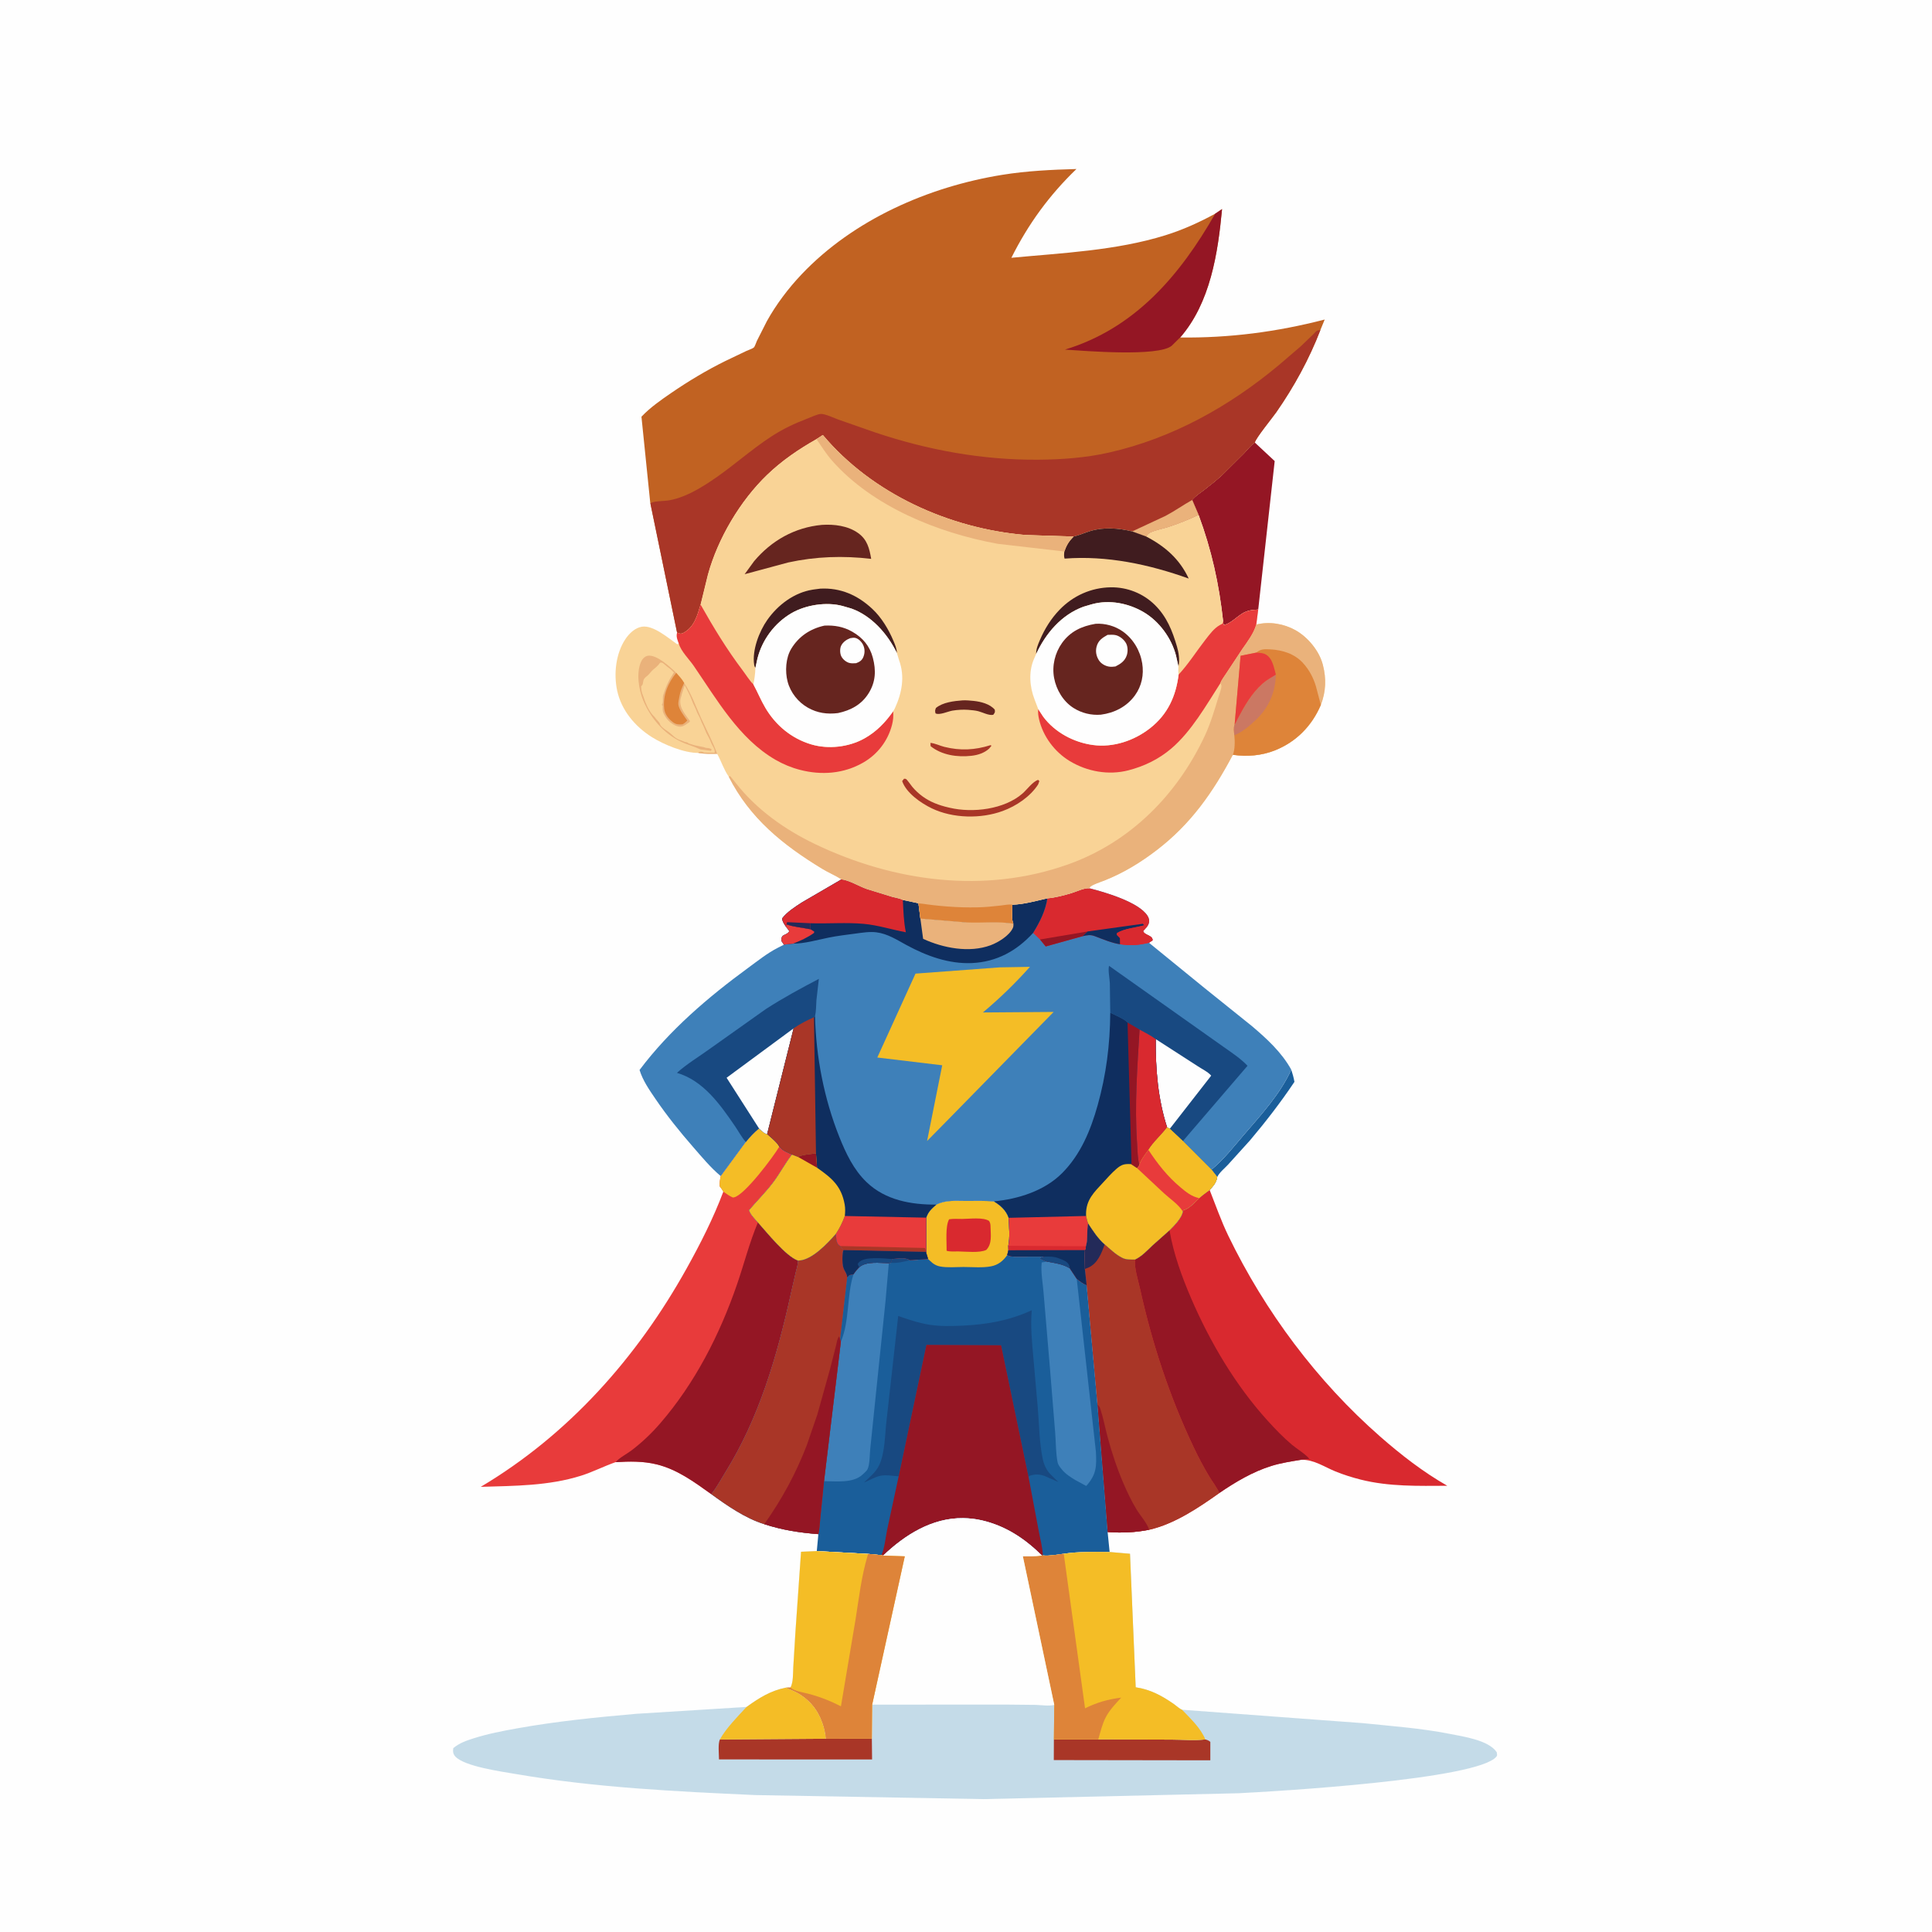 <svg version="1.1" xmlns="http://www.w3.org/2000/svg" style="display: block;" viewBox="0 0 2048 2048" width="1024" height="1024">
<path transform="translate(0,0)" fill="rgb(254,254,254)" d="M -0 -0 L 2048 0 L 2048 2048 L -0 2048 L -0 -0 z"/>
<path transform="translate(0,0)" fill="rgb(26,94,154)" d="M 1368.8 1133.93 C 1370.21 1138.22 1371.39 1142.36 1372.16 1146.82 C 1357.76 1168.33 1341.77 1189.05 1325.06 1208.83 L 1301.68 1234.68 C 1297.97 1238.65 1292.65 1242.81 1290.31 1247.69 L 1284.2 1239.89 C 1296.71 1229.72 1307.64 1215.7 1318.11 1203.5 C 1336.51 1182.06 1357.09 1159.88 1368.8 1133.93 z"/>
<path transform="translate(0,0)" fill="rgb(148,22,36)" d="M 1263.74 529.988 C 1267.12 525.71 1272.18 522.604 1276.48 519.294 C 1283.04 514.249 1289.63 508.977 1295.73 503.381 L 1318.63 480.625 C 1322.42 476.686 1325.62 472.176 1330.21 469.147 L 1351.23 488.753 L 1333.78 646.112 L 1327.42 646.733 C 1314.11 648.071 1308.89 659.55 1297.27 662.613 C 1296.71 660.956 1296.61 659.904 1296.53 658.184 C 1292.28 619.12 1284.31 582.913 1270.59 545.962 L 1263.74 529.988 z"/>
<path transform="translate(0,0)" fill="rgb(232,59,59)" d="M 804.599 1196.19 C 806.849 1198.09 810.209 1201.81 813.21 1202.12 C 817.322 1205.86 823.536 1210.63 826.14 1215.46 C 829.525 1219.94 834.554 1221.64 839.531 1223.91 C 832.287 1233.19 826.814 1243.74 819.729 1253.21 C 811.813 1263.79 802.515 1272.82 794.04 1282.85 C 795.576 1287.84 800.052 1291.94 803.424 1295.84 C 812.803 1306.26 832.944 1331.68 845.857 1336.23 C 845.918 1340.82 844.529 1344.49 843.487 1348.9 L 838.279 1371.66 C 823.753 1437.59 804.648 1503.36 768.675 1561.07 C 764.2 1568.25 759.822 1576.64 754.537 1583.14 L 753.869 1583.77 C 735.923 1570.93 717.836 1557.59 696 1552.26 C 681.688 1548.76 667.13 1549.04 652.556 1549.94 C 640.173 1554.27 628.452 1560.36 615.949 1564.3 C 581.575 1575.15 545.264 1575.03 509.605 1576.12 C 602.681 1520.79 675.132 1439.2 727.639 1345.01 C 742.369 1318.59 756.098 1291.55 766.759 1263.21 C 765.743 1261.11 764.297 1259.36 762.913 1257.5 C 762.672 1253.63 763.201 1250.48 764.012 1246.71 L 790.587 1210.54 C 794.968 1205.19 799.199 1200.53 804.599 1196.19 z"/>
<path transform="translate(0,0)" fill="rgb(244,189,38)" d="M 804.599 1196.19 C 806.849 1198.09 810.209 1201.81 813.21 1202.12 C 817.322 1205.86 823.536 1210.63 826.14 1215.46 C 819.82 1226.15 789.319 1266.92 778.111 1269.25 L 776.837 1269.4 C 773.163 1267.82 770.031 1265.48 766.759 1263.21 C 765.743 1261.11 764.297 1259.36 762.913 1257.5 C 762.672 1253.63 763.201 1250.48 764.012 1246.71 L 790.587 1210.54 C 794.968 1205.19 799.199 1200.53 804.599 1196.19 z"/>
<path transform="translate(0,0)" fill="rgb(148,22,36)" d="M 803.424 1295.84 C 812.803 1306.26 832.944 1331.68 845.857 1336.23 C 845.918 1340.82 844.529 1344.49 843.487 1348.9 L 838.279 1371.66 C 823.753 1437.59 804.648 1503.36 768.675 1561.07 C 764.2 1568.25 759.822 1576.64 754.537 1583.14 L 753.869 1583.77 C 735.923 1570.93 717.836 1557.59 696 1552.26 C 681.688 1548.76 667.13 1549.04 652.556 1549.94 C 656.97 1544.91 664.512 1541.28 669.944 1537.1 C 680.822 1528.74 690.633 1519.44 699.62 1509.06 C 736.728 1466.22 763.015 1414.62 781.356 1361.25 C 788.81 1339.57 794.512 1316.95 803.424 1295.84 z"/>
<path transform="translate(0,0)" fill="rgb(217,41,47)" d="M 1271.16 1270.06 C 1274.45 1266.91 1278.64 1264.18 1282.26 1261.37 C 1288.77 1277.79 1294.38 1294.09 1302.11 1310.05 C 1340.86 1390.11 1396.1 1464.18 1463.08 1522.85 C 1485.24 1542.27 1508.55 1560.35 1534.19 1574.99 C 1503.33 1575.11 1472.6 1576.03 1442.41 1568.44 C 1433.39 1566.16 1424.22 1563.29 1415.6 1559.77 C 1403.2 1554.7 1393.44 1547.46 1379.62 1547.35 C 1368.75 1549.16 1358.14 1550.7 1347.59 1553.98 C 1327.82 1560.14 1309.57 1571.02 1292.55 1582.64 C 1270.4 1598.37 1244.95 1615.52 1218.2 1621.6 C 1203.08 1624.57 1189.5 1625.07 1174.13 1624.04 L 1163.36 1488.86 L 1151.9 1362.49 L 1150 1345.16 C 1149.89 1338.67 1149.19 1331.52 1150.03 1325.12 C 1151.07 1323.92 1150.86 1322.6 1151.04 1321.06 C 1153.42 1314 1151.8 1304.38 1153.4 1296.76 C 1158.53 1304.58 1163.91 1312.98 1171.05 1319.12 C 1176.66 1323.92 1182.42 1329.63 1189 1333.01 L 1190.12 1333.59 C 1194.03 1335.46 1198.91 1335.15 1203.16 1335.2 C 1210.44 1331.78 1215.79 1325.8 1221.56 1320.34 L 1239.73 1304.19 L 1240.76 1303.21 C 1244.98 1299.12 1253.63 1289.91 1253.76 1284.07 L 1254.47 1282.75 C 1260.03 1281.77 1267.14 1274 1271.16 1270.06 z"/>
<path transform="translate(0,0)" fill="rgb(148,22,36)" d="M 1239.73 1304.19 C 1243.93 1328.88 1252.77 1353.32 1262.66 1376.28 C 1282.7 1422.77 1309.65 1468.43 1343.8 1506.05 C 1351.73 1514.79 1360.38 1523.8 1369.41 1531.39 C 1375.21 1536.27 1383.25 1540.83 1388.08 1546.5 L 1379.62 1547.35 C 1368.75 1549.16 1358.14 1550.7 1347.59 1553.98 C 1327.82 1560.14 1309.57 1571.02 1292.55 1582.64 C 1289.86 1576.59 1285.32 1570.86 1281.86 1565.14 C 1275.81 1555.12 1270.33 1544.63 1265.31 1534.07 C 1239.89 1480.61 1221.3 1424.16 1208.55 1366.4 C 1206.4 1356.64 1202.43 1345.16 1203.16 1335.2 C 1210.44 1331.78 1215.79 1325.8 1221.56 1320.34 L 1239.73 1304.19 z"/>
<path transform="translate(0,0)" fill="rgb(169,54,39)" d="M 1151.04 1321.06 C 1153.42 1314 1151.8 1304.38 1153.4 1296.76 C 1158.53 1304.58 1163.91 1312.98 1171.05 1319.12 C 1176.66 1323.92 1182.42 1329.63 1189 1333.01 L 1190.12 1333.59 C 1194.03 1335.46 1198.91 1335.15 1203.16 1335.2 C 1202.43 1345.16 1206.4 1356.64 1208.55 1366.4 C 1221.3 1424.16 1239.89 1480.61 1265.31 1534.07 C 1270.33 1544.63 1275.81 1555.12 1281.86 1565.14 C 1285.32 1570.86 1289.86 1576.59 1292.55 1582.64 C 1270.4 1598.37 1244.95 1615.52 1218.2 1621.6 C 1203.08 1624.57 1189.5 1625.07 1174.13 1624.04 L 1163.36 1488.86 L 1151.9 1362.49 L 1150 1345.16 C 1149.89 1338.67 1149.19 1331.52 1150.03 1325.12 C 1151.07 1323.92 1150.86 1322.6 1151.04 1321.06 z"/>
<path transform="translate(0,0)" fill="rgb(35,42,89)" d="M 1151.04 1321.06 C 1153.42 1314 1151.8 1304.38 1153.4 1296.76 C 1158.53 1304.58 1163.91 1312.98 1171.05 1319.12 C 1167.55 1328.59 1163.72 1339.06 1153.91 1343.64 L 1150 1345.16 C 1149.89 1338.67 1149.19 1331.52 1150.03 1325.12 C 1151.07 1323.92 1150.86 1322.6 1151.04 1321.06 z"/>
<path transform="translate(0,0)" fill="rgb(148,22,36)" d="M 1163.36 1488.86 C 1164.8 1490.31 1165.73 1491.39 1166.38 1493.37 C 1169.56 1503.01 1171.46 1513.45 1174.11 1523.29 C 1178.59 1539.97 1184.14 1556.68 1190.96 1572.55 C 1194.98 1581.91 1199.38 1591.19 1204.67 1599.9 C 1208.89 1606.84 1215.58 1613.98 1218.2 1621.6 C 1203.08 1624.57 1189.5 1625.07 1174.13 1624.04 L 1163.36 1488.86 z"/>
<path transform="translate(0,0)" fill="rgb(26,94,154)" d="M 992.586 1276.93 C 1002.48 1271.79 1013.5 1273.1 1024.34 1273.05 C 1034.07 1273 1043.87 1272.75 1053.57 1273.52 C 1060.49 1277.63 1066.58 1283.07 1069.22 1290.95 C 1069.61 1300.37 1070.76 1311.33 1068.84 1320.56 L 1068.98 1325.29 L 1067.68 1330.44 C 1071.94 1332.61 1076.52 1332.11 1081.2 1332.13 L 1108.2 1332.03 C 1106.01 1332.52 1104.15 1332.5 1102.53 1334.11 L 1106.25 1335.97 C 1107.48 1336.58 1108.64 1336.96 1109.95 1337.33 C 1118.22 1338.83 1126.63 1339.89 1133.92 1344.37 L 1141.39 1355.65 C 1144.8 1358.45 1147.86 1360.69 1151.9 1362.49 L 1163.36 1488.86 L 1174.13 1624.04 L 1176.26 1645.19 C 1160 1645.02 1143.75 1644.68 1127.61 1647.03 C 1120.32 1648.06 1112.89 1649.47 1105.52 1648.86 L 1104.48 1648.92 C 1086.18 1630.89 1066.12 1617.57 1041 1611.69 C 1034.41 1610.14 1027.77 1609.39 1021 1609.3 C 988.082 1608.84 959.179 1627.04 936.23 1648.99 L 934.263 1648.54 L 920.274 1647.2 L 865.835 1644.2 L 867.514 1626.25 C 847.321 1624.68 829.522 1621.94 810.164 1615.69 C 789.987 1609.45 770.776 1596.02 753.869 1583.77 L 754.537 1583.14 C 759.822 1576.64 764.2 1568.25 768.675 1561.07 C 804.648 1503.36 823.753 1437.59 838.279 1371.66 L 843.487 1348.9 C 844.529 1344.49 845.918 1340.82 845.857 1336.23 L 847.116 1336.22 C 861.137 1335.37 877.3 1317.86 886.048 1307.97 C 886.39 1311.62 886.238 1317.18 889.179 1319.8 L 890.664 1320.83 C 891.723 1322.32 892.661 1323.85 894.03 1325.08 C 892.693 1329.79 892.638 1338.82 893.949 1343.51 C 895.028 1347.37 897.94 1349.91 898.021 1354.14 C 900.646 1351.09 900.91 1351.41 904.707 1350.88 C 906.383 1348.17 908.666 1345.81 910.745 1343.4 C 918.374 1336.66 932.529 1338.93 942.19 1339 L 944.092 1338.68 L 945.741 1334.65 C 951.842 1334.1 959.35 1332.44 964.498 1335.88 L 983.82 1334.69 L 981.858 1328.22 L 981.863 1290.77 C 983.815 1284.61 987.795 1280.95 992.586 1276.93 z"/>
<path transform="translate(0,0)" fill="rgb(24,73,129)" d="M 945.741 1334.65 C 951.842 1334.1 959.35 1332.44 964.498 1335.88 C 957.78 1337.5 951.056 1339.18 944.092 1338.68 L 945.741 1334.65 z"/>
<path transform="translate(0,0)" fill="rgb(244,189,38)" d="M 992.586 1276.93 C 1002.48 1271.79 1013.5 1273.1 1024.34 1273.05 C 1034.07 1273 1043.87 1272.75 1053.57 1273.52 C 1060.49 1277.63 1066.58 1283.07 1069.22 1290.95 C 1069.61 1300.37 1070.76 1311.33 1068.84 1320.56 L 1068.98 1325.29 L 1067.68 1330.44 C 1063.39 1336.62 1058.12 1340.91 1050.6 1342.36 C 1041.56 1344.11 1030.56 1343.06 1021.32 1343.06 C 1013.47 1343.07 1004.14 1343.97 996.475 1342.5 C 993.502 1341.93 991.129 1340.8 988.702 1339.01 L 983.82 1334.69 L 981.858 1328.22 L 981.863 1290.77 C 983.815 1284.61 987.795 1280.95 992.586 1276.93 z"/>
<path transform="translate(0,0)" fill="rgb(217,41,47)" d="M 1006.09 1292.5 C 1010.52 1291.77 1015.39 1292.15 1019.91 1292.13 C 1027.63 1292.09 1042.27 1290.08 1048.5 1294.27 C 1049.85 1296.57 1049.95 1297.9 1050.01 1300.6 C 1050.21 1309.12 1051.79 1318.39 1045.5 1324.96 C 1038.39 1328.43 1023.78 1326.64 1015.67 1326.56 C 1011.88 1326.52 1007.01 1327.02 1003.46 1325.86 C 1003.63 1317.11 1001.89 1299.88 1006.09 1292.5 z"/>
<path transform="translate(0,0)" fill="rgb(62,128,185)" d="M 1109.95 1337.33 C 1118.22 1338.83 1126.63 1339.89 1133.92 1344.37 L 1141.39 1355.65 L 1161.71 1538.94 C 1162.5 1554.31 1162.36 1563.05 1151.46 1575.18 L 1140 1568.99 C 1134.84 1565.86 1129.48 1562.49 1125.65 1557.73 C 1123.74 1555.37 1121.71 1553.05 1121.09 1550 C 1119.13 1540.31 1119.37 1529.12 1118.57 1519.19 L 1112.87 1448.94 L 1106.16 1369.58 C 1105.38 1359.65 1103.09 1348.06 1104.26 1338.25 L 1109.95 1337.33 z"/>
<path transform="translate(0,0)" fill="rgb(62,128,185)" d="M 910.745 1343.4 C 918.374 1336.66 932.529 1338.93 942.19 1339 L 938.658 1379.49 L 928.111 1481.38 L 922.456 1536.35 C 921.85 1542.2 922.07 1552.87 919.473 1557.74 C 918.606 1559.36 915.722 1561.79 914.325 1563.11 C 904.292 1572.54 886.217 1570.1 873.497 1570.09 L 891.357 1422.23 L 890.521 1419.42 L 898.021 1354.14 C 900.646 1351.09 900.91 1351.41 904.707 1350.88 C 906.383 1348.17 908.666 1345.81 910.745 1343.4 z"/>
<path transform="translate(0,0)" fill="rgb(26,94,154)" d="M 898.021 1354.14 C 900.646 1351.09 900.91 1351.41 904.707 1350.88 C 897.484 1373.34 900.746 1400.33 891.357 1422.23 L 890.521 1419.42 L 898.021 1354.14 z"/>
<path transform="translate(0,0)" fill="rgb(24,73,129)" d="M 952.629 1564.96 C 946.301 1564.57 938.799 1563.06 932.587 1564.54 C 926.834 1565.92 921.322 1569.44 915.773 1571.55 C 921.739 1565.89 928.517 1560.64 932.048 1553 C 938.237 1539.61 938.006 1520.6 939.755 1505.88 L 952.156 1394.94 C 963.037 1398.81 973.949 1402.48 985.398 1404.3 C 996.507 1406.07 1008.58 1405.77 1019.8 1405.26 C 1046.38 1404.05 1069.42 1399.98 1093.72 1388.93 C 1092.18 1405.6 1093.94 1422.79 1095.43 1439.43 L 1099.97 1491.02 C 1101.61 1509.43 1101.58 1529.18 1105.48 1547.22 C 1106.66 1552.69 1109.2 1557.97 1112.91 1562.19 L 1121.82 1570.94 L 1111.51 1566.46 C 1105.45 1563.34 1099.45 1561.95 1092.73 1564.02 C 1090.72 1564.64 1091.39 1564.16 1090.34 1565.75 L 1061.2 1426 L 982.024 1425.58 L 952.629 1564.96 z"/>
<path transform="translate(0,0)" fill="rgb(169,54,39)" d="M 845.857 1336.23 L 847.116 1336.22 C 861.137 1335.37 877.3 1317.86 886.048 1307.97 C 886.39 1311.62 886.238 1317.18 889.179 1319.8 L 890.664 1320.83 C 891.723 1322.32 892.661 1323.85 894.03 1325.08 C 892.693 1329.79 892.638 1338.82 893.949 1343.51 C 895.028 1347.37 897.94 1349.91 898.021 1354.14 L 890.521 1419.42 L 891.357 1422.23 L 873.497 1570.09 L 869.577 1609.15 C 868.979 1614.76 868.824 1620.78 867.514 1626.25 C 847.321 1624.68 829.522 1621.94 810.164 1615.69 C 789.987 1609.45 770.776 1596.02 753.869 1583.77 L 754.537 1583.14 C 759.822 1576.64 764.2 1568.25 768.675 1561.07 C 804.648 1503.36 823.753 1437.59 838.279 1371.66 L 843.487 1348.9 C 844.529 1344.49 845.918 1340.82 845.857 1336.23 z"/>
<path transform="translate(0,0)" fill="rgb(148,22,36)" d="M 810.164 1615.69 C 828.796 1589.33 843.594 1562.22 855.2 1532.07 L 866.421 1499.41 L 879.933 1451 L 886.183 1426.57 C 886.994 1423.35 887.353 1419.2 889.5 1416.64 L 890.521 1419.42 L 891.357 1422.23 L 873.497 1570.09 L 869.577 1609.15 C 868.979 1614.76 868.824 1620.78 867.514 1626.25 C 847.321 1624.68 829.522 1621.94 810.164 1615.69 z"/>
<path transform="translate(0,0)" fill="rgb(148,22,36)" d="M 952.629 1564.96 L 982.024 1425.58 L 1061.2 1426 L 1090.34 1565.75 L 1100.83 1621.48 C 1102.48 1630.65 1105.04 1639.5 1105.52 1648.86 L 1104.48 1648.92 C 1086.18 1630.89 1066.12 1617.57 1041 1611.69 C 1034.41 1610.14 1027.77 1609.39 1021 1609.3 C 988.082 1608.84 959.179 1627.04 936.23 1648.99 L 934.263 1648.54 C 937.701 1641.67 938.762 1629.31 940.425 1621.49 L 952.629 1564.96 z"/>
<path transform="translate(0,0)" fill="rgb(196,219,232)" d="M 936.23 1648.99 C 959.179 1627.04 988.082 1608.84 1021 1609.3 C 1027.77 1609.39 1034.41 1610.14 1041 1611.69 C 1066.12 1617.57 1086.18 1630.89 1104.48 1648.92 L 1105.52 1648.86 C 1112.89 1649.47 1120.32 1648.06 1127.61 1647.03 C 1143.75 1644.68 1160 1645.02 1176.26 1645.19 L 1197.85 1647.06 L 1203.88 1788.59 C 1219.53 1790.91 1231.66 1797.56 1244.46 1806.43 C 1246.65 1807.95 1250.61 1811.64 1253 1812.39 L 1444.95 1826.63 C 1475.12 1829.76 1506.41 1831.98 1536.16 1837.87 C 1550.63 1840.74 1577.94 1844.47 1586.6 1857.38 C 1586.78 1859.14 1587.47 1860.57 1586.29 1862.05 C 1566.73 1886.48 1351.72 1899.01 1312.27 1900.93 L 1042.58 1907.13 L 800.804 1902.85 C 716.236 1899.03 630.603 1894.93 547.064 1880.58 C 531.999 1877.99 492.145 1872.54 482.589 1861.9 C 480.169 1859.2 479.973 1856.46 480.5 1853.09 C 487.013 1847.66 494.063 1845.26 502 1842.73 C 517.045 1837.92 532.591 1834.92 548.121 1832.14 C 590.034 1824.62 632.127 1820.41 674.5 1816.71 L 791.345 1809.43 L 791.39 1809.46 C 804.635 1799.91 816.856 1792.17 833.093 1788.97 L 837.959 1788.87 C 841.063 1782.94 840.499 1774.05 840.907 1767.35 L 843.262 1729 L 849.139 1644.93 L 865.835 1644.2 L 920.274 1647.2 L 934.263 1648.54 L 936.23 1648.99 z"/>
<path transform="translate(0,0)" fill="rgb(169,54,39)" d="M 875.421 1843.13 L 924.199 1843.09 L 924.447 1865.11 L 762.164 1865.06 C 762.179 1859.31 760.904 1849 763.057 1843.95 L 875.421 1843.13 z"/>
<path transform="translate(0,0)" fill="rgb(169,54,39)" d="M 1117.16 1843.85 L 1164.21 1843.83 L 1241.94 1844.07 C 1253.34 1844.08 1266.48 1845.36 1277.69 1843.87 C 1279.94 1844.5 1281.27 1844.92 1283 1846.5 L 1282.99 1866 L 1117.07 1865.75 L 1117.16 1843.85 z"/>
<path transform="translate(0,0)" fill="rgb(244,189,38)" d="M 791.345 1809.43 L 791.39 1809.46 C 804.635 1799.91 816.856 1792.17 833.093 1788.97 C 836.726 1790.75 840.611 1791.96 844.157 1793.88 C 857.519 1801.07 866.629 1811.76 871.707 1826.13 C 873.681 1831.72 875.012 1837.21 875.421 1843.13 L 763.057 1843.95 C 769.704 1831.94 781.991 1819.55 791.345 1809.43 z"/>
<path transform="translate(0,0)" fill="rgb(244,189,38)" d="M 1127.61 1647.03 C 1143.75 1644.68 1160 1645.02 1176.26 1645.19 L 1197.85 1647.06 L 1203.88 1788.59 C 1219.53 1790.91 1231.66 1797.56 1244.46 1806.43 C 1246.65 1807.95 1250.61 1811.64 1253 1812.39 C 1261.5 1821.17 1273.14 1832.28 1277.69 1843.87 C 1266.48 1845.36 1253.34 1844.08 1241.94 1844.07 L 1164.21 1843.83 L 1117.16 1843.85 L 1117.58 1807.29 L 1084.27 1649.71 C 1090.66 1649.73 1097.07 1649.92 1103.42 1649.07 L 1104.48 1648.92 L 1105.52 1648.86 C 1112.89 1649.47 1120.32 1648.06 1127.61 1647.03 z"/>
<path transform="translate(0,0)" fill="rgb(222,132,57)" d="M 1105.52 1648.86 C 1112.89 1649.47 1120.32 1648.06 1127.61 1647.03 L 1150.2 1810.88 C 1163.12 1804.55 1174.21 1801.4 1188.51 1799.55 C 1182.64 1805.99 1176.28 1812.52 1172.2 1820.29 C 1168.45 1827.45 1166.45 1836.08 1164.21 1843.83 L 1117.16 1843.85 L 1117.58 1807.29 L 1084.27 1649.71 C 1090.66 1649.73 1097.07 1649.92 1103.42 1649.07 L 1104.48 1648.92 L 1105.52 1648.86 z"/>
<path transform="translate(0,0)" fill="rgb(254,254,254)" d="M 936.23 1648.99 C 959.179 1627.04 988.082 1608.84 1021 1609.3 C 1027.77 1609.39 1034.41 1610.14 1041 1611.69 C 1066.12 1617.57 1086.18 1630.89 1104.48 1648.92 L 1103.42 1649.07 C 1097.07 1649.92 1090.66 1649.73 1084.27 1649.71 L 1117.58 1807.29 C 1111.66 1808.72 1104.17 1807.45 1098.04 1807.25 L 1067.94 1806.94 L 924.53 1806.98 L 924.199 1843.09 L 875.421 1843.13 C 875.012 1837.21 873.681 1831.72 871.707 1826.13 C 866.629 1811.76 857.519 1801.07 844.157 1793.88 C 840.611 1791.96 836.726 1790.75 833.093 1788.97 L 837.959 1788.87 C 841.063 1782.94 840.499 1774.05 840.907 1767.35 L 843.262 1729 L 849.139 1644.93 L 865.835 1644.2 L 920.274 1647.2 L 934.263 1648.54 L 936.23 1648.99 z"/>
<path transform="translate(0,0)" fill="rgb(244,189,38)" d="M 865.835 1644.2 L 920.274 1647.2 L 934.263 1648.54 L 936.23 1648.99 L 959.106 1649.77 L 924.53 1806.98 L 924.199 1843.09 L 875.421 1843.13 C 875.012 1837.21 873.681 1831.72 871.707 1826.13 C 866.629 1811.76 857.519 1801.07 844.157 1793.88 C 840.611 1791.96 836.726 1790.75 833.093 1788.97 L 837.959 1788.87 C 841.063 1782.94 840.499 1774.05 840.907 1767.35 L 843.262 1729 L 849.139 1644.93 L 865.835 1644.2 z"/>
<path transform="translate(0,0)" fill="rgb(222,132,57)" d="M 920.274 1647.2 L 934.263 1648.54 L 936.23 1648.99 L 959.106 1649.77 L 924.53 1806.98 L 924.199 1843.09 L 875.421 1843.13 C 875.012 1837.21 873.681 1831.72 871.707 1826.13 C 866.629 1811.76 857.519 1801.07 844.157 1793.88 C 840.611 1791.96 836.726 1790.75 833.093 1788.97 L 837.959 1788.87 C 841.764 1792.61 851.524 1794.03 856.816 1795.42 C 869.386 1798.74 879.813 1802.84 891.423 1808.76 L 906.95 1716.5 C 910.495 1694.13 913.141 1670.85 919.691 1649.1 L 920.274 1647.2 z"/>
<path transform="translate(0,0)" fill="rgb(193,98,34)" d="M 689.459 533.69 L 689.354 533.597 L 679.971 441.726 C 689.092 432.084 700.292 424.251 711.194 416.769 C 729.6 404.136 749.031 392.458 769.076 382.596 L 791 372.116 C 792.985 371.178 797.683 369.622 799.163 368.28 C 800.174 367.364 801.687 362.748 802.336 361.355 L 812.839 340.603 C 822.73 322.753 835.605 305.702 849.654 290.877 C 904.686 232.802 984.206 197.932 1062.38 185.336 C 1088.46 181.135 1114.71 179.89 1141.08 179.156 C 1112.16 207.033 1090.1 237.373 1072.09 273.264 C 1126.21 268.155 1183.16 265.641 1235.29 249.407 C 1253.98 243.587 1271 235.84 1288.16 226.53 L 1295.42 221.645 C 1291.01 268.503 1283.03 320.912 1251.03 357.761 C 1303.34 358.378 1353.55 351.829 1404.23 338.728 L 1399.69 349.794 C 1387.8 380.631 1371.71 410.012 1352.83 437.109 C 1349.08 442.491 1330.64 465.115 1330.21 469.147 C 1325.62 472.176 1322.42 476.686 1318.63 480.625 L 1295.73 503.381 C 1289.63 508.977 1283.04 514.249 1276.48 519.294 C 1272.18 522.604 1267.12 525.71 1263.74 529.988 L 1270.59 545.962 C 1260.13 550.888 1249.42 555.267 1238.41 558.806 C 1232.28 560.777 1225.14 561.945 1219.35 564.665 C 1217.41 565.575 1216.25 567.073 1214.93 568.689 L 1200.19 563.316 C 1185.82 559.839 1170.34 558.598 1156 562.85 C 1149.94 564.649 1144.27 567.39 1138.06 568.769 L 1087.01 567.114 C 1006.49 560.262 924.644 523.519 872.237 461.128 L 865.509 465.473 C 846.669 476.12 828.888 488.198 813.241 503.252 C 784.565 530.841 760.951 570.721 750.411 609.107 L 742.635 640.881 C 739.284 652.213 735.997 664.608 724.773 670.695 C 723.079 671.614 722.074 671.92 720.091 671.501 L 717.722 670.565 L 689.459 533.69 z"/>
<path transform="translate(0,0)" fill="rgb(148,22,36)" d="M 1288.16 226.53 L 1295.42 221.645 C 1291.01 268.503 1283.03 320.912 1251.03 357.761 C 1250.73 357.767 1243.15 365.639 1242.01 366.569 C 1227.57 378.36 1150.06 371.994 1128.94 370.59 C 1203.22 348.013 1250.9 291.764 1288.16 226.53 z"/>
<path transform="translate(0,0)" fill="rgb(169,54,39)" d="M 689.459 533.69 C 691.496 531.108 703.713 531.193 707.562 530.636 C 723.548 528.322 738.634 519.756 752 511.046 C 774.9 496.122 795.027 477.394 817.944 462.5 C 829.871 454.748 842.543 448.731 855.834 443.709 C 859.5 442.323 866.448 438.963 870.204 438.78 C 874.539 438.569 884.54 443.266 888.772 444.799 L 927.688 458.393 C 983.632 477.146 1041.42 487.736 1100.52 487.311 C 1125.56 487.131 1150.77 485.306 1175.26 479.804 C 1242.56 464.682 1303.21 430.839 1355.91 386.781 L 1379 366.967 L 1392.39 354.119 C 1393.2 353.352 1395.27 350.891 1396.22 350.5 C 1397.32 350.053 1398.54 350.029 1399.69 349.794 C 1387.8 380.631 1371.71 410.012 1352.83 437.109 C 1349.08 442.491 1330.64 465.115 1330.21 469.147 C 1325.62 472.176 1322.42 476.686 1318.63 480.625 L 1295.73 503.381 C 1289.63 508.977 1283.04 514.249 1276.48 519.294 C 1272.18 522.604 1267.12 525.71 1263.74 529.988 L 1270.59 545.962 C 1260.13 550.888 1249.42 555.267 1238.41 558.806 C 1232.28 560.777 1225.14 561.945 1219.35 564.665 C 1217.41 565.575 1216.25 567.073 1214.93 568.689 L 1200.19 563.316 C 1185.82 559.839 1170.34 558.598 1156 562.85 C 1149.94 564.649 1144.27 567.39 1138.06 568.769 L 1087.01 567.114 C 1006.49 560.262 924.644 523.519 872.237 461.128 L 865.509 465.473 C 846.669 476.12 828.888 488.198 813.241 503.252 C 784.565 530.841 760.951 570.721 750.411 609.107 L 742.635 640.881 C 739.284 652.213 735.997 664.608 724.773 670.695 C 723.079 671.614 722.074 671.92 720.091 671.501 L 717.722 670.565 L 689.459 533.69 z"/>
<path transform="translate(0,0)" fill="rgb(234,178,123)" d="M 1200.19 563.316 L 1235.55 546.836 C 1245.29 541.691 1254.18 535.341 1263.74 529.988 L 1270.59 545.962 C 1260.13 550.888 1249.42 555.267 1238.41 558.806 C 1232.28 560.777 1225.14 561.945 1219.35 564.665 C 1217.41 565.575 1216.25 567.073 1214.93 568.689 L 1200.19 563.316 z"/>
<path transform="translate(0,0)" fill="rgb(62,128,185)" d="M 892.07 932.152 C 900.509 933.219 910.621 939.569 918.885 942.434 L 945.647 950.683 C 948.953 951.627 954.124 952.383 957.056 953.97 L 973.575 957.497 L 975.636 973.722 L 1025.54 977.855 C 1041.32 978.489 1058.72 976.547 1074.2 979.095 C 1071.88 974.644 1073.14 964.328 1073.13 959.033 C 1085.42 958.672 1098.26 954.999 1110.24 952.274 C 1118.49 951.604 1127.76 949.148 1135.7 946.787 C 1140.96 945.222 1149.61 940.912 1154.87 941.644 C 1171.13 945.745 1207 956.124 1216.36 970.686 C 1217.99 973.215 1218.67 975.934 1217.75 978.892 C 1217.34 980.212 1216.69 981.285 1215.88 982.375 L 1211.73 986.955 C 1213.18 991.607 1222.05 991.215 1221.78 996.799 L 1217.93 999.339 L 1276.85 1047.35 L 1326.95 1087.59 C 1342.81 1101.02 1358.65 1115.51 1368.8 1133.93 C 1357.09 1159.88 1336.51 1182.06 1318.11 1203.5 C 1307.64 1215.7 1296.71 1229.72 1284.2 1239.89 L 1290.31 1247.69 C 1289.53 1253.35 1286.18 1257.19 1282.26 1261.37 C 1278.64 1264.18 1274.45 1266.91 1271.16 1270.06 C 1267.14 1274 1260.03 1281.77 1254.47 1282.75 L 1253.76 1284.07 C 1253.63 1289.91 1244.98 1299.12 1240.76 1303.21 L 1239.73 1304.19 L 1221.56 1320.34 C 1215.79 1325.8 1210.44 1331.78 1203.16 1335.2 C 1198.91 1335.15 1194.03 1335.46 1190.12 1333.59 L 1189 1333.01 C 1182.42 1329.63 1176.66 1323.92 1171.05 1319.12 C 1163.91 1312.98 1158.53 1304.58 1153.4 1296.76 C 1151.8 1304.38 1153.42 1314 1151.04 1321.06 C 1150.86 1322.6 1151.07 1323.92 1150.03 1325.12 C 1149.19 1331.52 1149.89 1338.67 1150 1345.16 L 1151.9 1362.49 C 1147.86 1360.69 1144.8 1358.45 1141.39 1355.65 L 1133.92 1344.37 C 1126.63 1339.89 1118.22 1338.83 1109.95 1337.33 C 1108.64 1336.96 1107.48 1336.58 1106.25 1335.97 L 1102.53 1334.11 C 1104.15 1332.5 1106.01 1332.52 1108.2 1332.03 L 1081.2 1332.13 C 1076.52 1332.11 1071.94 1332.61 1067.68 1330.44 L 1068.98 1325.29 L 1068.84 1320.56 C 1070.76 1311.33 1069.61 1300.37 1069.22 1290.95 C 1066.58 1283.07 1060.49 1277.63 1053.57 1273.52 C 1043.87 1272.75 1034.07 1273 1024.34 1273.05 C 1013.5 1273.1 1002.48 1271.79 992.586 1276.93 C 987.795 1280.95 983.815 1284.61 981.863 1290.77 L 981.858 1328.22 L 983.82 1334.69 L 964.498 1335.88 C 959.35 1332.44 951.842 1334.1 945.741 1334.65 L 944.092 1338.68 L 942.19 1339 C 932.529 1338.93 918.374 1336.66 910.745 1343.4 C 908.666 1345.81 906.383 1348.17 904.707 1350.88 C 900.91 1351.41 900.646 1351.09 898.021 1354.14 C 897.94 1349.91 895.028 1347.37 893.949 1343.51 C 892.638 1338.82 892.693 1329.79 894.03 1325.08 C 892.661 1323.85 891.723 1322.32 890.664 1320.83 L 889.179 1319.8 C 886.238 1317.18 886.39 1311.62 886.048 1307.97 C 877.3 1317.86 861.137 1335.37 847.116 1336.22 L 845.857 1336.23 C 832.944 1331.68 812.803 1306.26 803.424 1295.84 C 800.052 1291.94 795.576 1287.84 794.04 1282.85 C 802.515 1272.82 811.813 1263.79 819.729 1253.21 C 826.814 1243.74 832.287 1233.19 839.531 1223.91 C 834.554 1221.64 829.525 1219.94 826.14 1215.46 C 823.536 1210.63 817.322 1205.86 813.21 1202.12 C 810.209 1201.81 806.849 1198.09 804.599 1196.19 C 799.199 1200.53 794.968 1205.19 790.587 1210.54 L 764.012 1246.71 C 753.355 1237.86 744.018 1226.5 734.924 1216.08 C 720.606 1199.68 707.006 1182.8 694.744 1164.79 C 688.254 1155.25 681.355 1145.35 677.954 1134.22 C 709.687 1091.93 750.717 1056.96 793.188 1025.89 C 803.222 1018.55 813.307 1010.42 824.381 1004.76 L 831.012 1001.36 L 828.419 997.59 C 827.545 989.204 833.651 992.464 836.74 987 L 832.985 982.104 C 831.242 979.338 829.258 976.879 829.149 973.5 C 834.407 966.616 843.028 961.178 850.249 956.504 L 892.07 932.152 z"/>
<path transform="translate(0,0)" fill="rgb(217,41,47)" d="M 1110.24 952.274 C 1118.49 951.604 1127.76 949.148 1135.7 946.787 C 1140.96 945.222 1149.61 940.912 1154.87 941.644 C 1171.13 945.745 1207 956.124 1216.36 970.686 C 1217.99 973.215 1218.67 975.934 1217.75 978.892 C 1217.34 980.212 1216.69 981.285 1215.88 982.375 L 1211.73 986.955 C 1213.18 991.607 1222.05 991.215 1221.78 996.799 L 1217.93 999.339 C 1206.61 1002.05 1199 1002.64 1187.43 1000.97 C 1178.94 999.774 1168.76 995.544 1160.64 992.419 C 1155.65 990.498 1152.65 991.348 1147.52 992.411 L 1108.5 1003.28 L 1102.43 995.894 L 1095.13 988.933 C 1102.23 977.397 1108.13 965.818 1110.24 952.274 z"/>
<path transform="translate(0,0)" fill="rgb(148,22,36)" d="M 1102.43 995.894 L 1152.95 987.382 L 1147.52 992.411 L 1108.5 1003.28 L 1102.43 995.894 z"/>
<path transform="translate(0,0)" fill="rgb(15,46,95)" d="M 1152.95 987.382 L 1211.47 979.236 L 1212.85 980.864 C 1203.82 983.443 1192.06 984.182 1184.09 989.069 L 1183.91 991 L 1187.34 994.5 L 1187.43 1000.97 C 1178.94 999.774 1168.76 995.544 1160.64 992.419 C 1155.65 990.498 1152.65 991.348 1147.52 992.411 L 1152.95 987.382 z"/>
<path transform="translate(0,0)" fill="rgb(217,41,47)" d="M 1187.43 1000.97 L 1187.34 994.5 L 1183.91 991 L 1184.09 989.069 C 1192.06 984.182 1203.82 983.443 1212.85 980.864 L 1215.88 982.375 L 1211.73 986.955 C 1213.18 991.607 1222.05 991.215 1221.78 996.799 L 1217.93 999.339 C 1206.61 1002.05 1199 1002.64 1187.43 1000.97 z"/>
<path transform="translate(0,0)" fill="rgb(24,73,129)" d="M 1176.91 1073.52 L 1176.48 1042.32 C 1176.26 1037.2 1174.44 1028.55 1175.61 1023.8 L 1257.34 1081.65 L 1296.32 1109.25 C 1305.08 1115.46 1315.06 1121.95 1322.42 1129.77 L 1253.9 1209.6 L 1240.03 1196.56 L 1237.19 1195.06 C 1227.38 1164.61 1224.92 1133.35 1225.14 1101.51 C 1219.86 1097.61 1213.74 1094.62 1207.99 1091.44 L 1195.24 1083.91 C 1192.15 1080.09 1181.51 1075.86 1176.91 1073.52 z"/>
<path transform="translate(0,0)" fill="rgb(254,254,254)" d="M 1225.14 1101.51 L 1269.91 1130.38 C 1274.04 1133.14 1280.86 1136.46 1283.91 1140.24 L 1240.03 1196.56 L 1237.19 1195.06 C 1227.38 1164.61 1224.92 1133.35 1225.14 1101.51 z"/>
<path transform="translate(0,0)" fill="rgb(24,73,129)" d="M 790.587 1210.54 C 786.173 1205.61 782.761 1199.08 779.005 1193.6 C 763.355 1170.75 745.48 1145.4 717.566 1137.26 C 728.3 1127.65 741.019 1120.07 752.695 1111.61 L 811.84 1069.64 C 830.172 1057.82 848.752 1047.75 868.023 1037.65 L 865.45 1060.22 C 865.038 1065.93 865.222 1071.7 863.958 1077.31 L 862.851 1078.33 C 855.481 1081.62 847.869 1085.42 841.272 1090.08 L 813.21 1202.12 C 810.209 1201.81 806.849 1198.09 804.599 1196.19 C 799.199 1200.53 794.968 1205.19 790.587 1210.54 z"/>
<path transform="translate(0,0)" fill="rgb(254,254,254)" d="M 841.272 1090.08 L 813.21 1202.12 C 810.209 1201.81 806.849 1198.09 804.599 1196.19 L 770.222 1142.47 L 841.272 1090.08 z"/>
<path transform="translate(0,0)" fill="rgb(15,46,95)" d="M 892.07 932.152 C 900.509 933.219 910.621 939.569 918.885 942.434 L 945.647 950.683 C 948.953 951.627 954.124 952.383 957.056 953.97 L 973.575 957.497 L 975.636 973.722 L 1025.54 977.855 C 1041.32 978.489 1058.72 976.547 1074.2 979.095 C 1071.88 974.644 1073.14 964.328 1073.13 959.033 C 1085.42 958.672 1098.26 954.999 1110.24 952.274 C 1108.13 965.818 1102.23 977.397 1095.13 988.933 C 1077.68 1008.01 1056.52 1019.69 1030.27 1020.88 C 1005.85 1021.98 982.112 1013.34 960.985 1001.84 C 950.6 996.189 940.995 989.83 929.034 988.294 C 921.923 987.381 914.084 988.671 907 989.613 C 897.454 990.883 887.776 992.005 878.335 993.921 C 866.199 996.384 853.101 1000.26 840.686 1000.3 L 831.012 1001.36 L 828.419 997.59 C 827.545 989.204 833.651 992.464 836.74 987 L 832.985 982.104 C 831.242 979.338 829.258 976.879 829.149 973.5 C 834.407 966.616 843.028 961.178 850.249 956.504 L 892.07 932.152 z"/>
<path transform="translate(0,0)" fill="rgb(232,59,59)" d="M 833.783 979.918 C 842.016 982.73 850.568 983.325 859.059 985.028 L 863.107 987.5 L 862.92 988.914 C 856.394 993.675 848.212 997.384 840.686 1000.3 L 831.012 1001.36 L 828.419 997.59 C 827.545 989.204 833.651 992.464 836.74 987 L 832.985 982.104 L 833.783 979.918 z"/>
<path transform="translate(0,0)" fill="rgb(234,178,123)" d="M 975.636 973.722 L 1025.54 977.855 C 1041.32 978.489 1058.72 976.547 1074.2 979.095 C 1074.41 980.836 1074.33 982.369 1073.54 983.98 C 1069.64 991.987 1058.16 999.018 1049.98 1002.04 C 1027.46 1010.35 999.656 1004.96 978.546 995.209 L 975.636 973.722 z"/>
<path transform="translate(0,0)" fill="rgb(217,41,47)" d="M 892.07 932.152 C 900.509 933.219 910.621 939.569 918.885 942.434 L 945.647 950.683 C 948.953 951.627 954.124 952.383 957.056 953.97 C 957.612 965.486 957.929 976.926 960.238 988.256 C 945.552 985.502 930.647 980.711 915.782 979.339 C 897.121 977.617 877.937 979.293 859.195 978.669 L 859.059 985.028 C 850.568 983.325 842.016 982.73 833.783 979.918 L 832.985 982.104 C 831.242 979.338 829.258 976.879 829.149 973.5 C 834.407 966.616 843.028 961.178 850.249 956.504 L 892.07 932.152 z"/>
<path transform="translate(0,0)" fill="rgb(35,42,89)" d="M 833.783 979.918 L 834.335 977.534 L 859.195 978.669 L 859.059 985.028 C 850.568 983.325 842.016 982.73 833.783 979.918 z"/>
<path transform="translate(0,0)" fill="rgb(244,189,38)" d="M 1059.68 1025.45 L 1091.78 1024.89 C 1076.04 1042.47 1060.01 1058.09 1041.91 1073.25 L 1116.92 1072.69 L 1003.21 1188.73 L 982.752 1209.51 L 998.788 1129.25 L 929.974 1121.01 L 970.466 1032.07 L 1059.68 1025.45 z"/>
<path transform="translate(0,0)" fill="rgb(15,46,95)" d="M 862.851 1078.33 L 863.958 1077.31 C 865.048 1120.73 873.59 1164.69 889.703 1205.13 C 896.636 1222.53 904.883 1239.93 918.583 1253.09 C 938.547 1272.28 965.904 1277.13 992.586 1276.93 C 987.795 1280.95 983.815 1284.61 981.863 1290.77 L 981.858 1328.22 L 983.82 1334.69 L 964.498 1335.88 C 959.35 1332.44 951.842 1334.1 945.741 1334.65 L 944.092 1338.68 L 942.19 1339 C 932.529 1338.93 918.374 1336.66 910.745 1343.4 C 908.666 1345.81 906.383 1348.17 904.707 1350.88 C 900.91 1351.41 900.646 1351.09 898.021 1354.14 C 897.94 1349.91 895.028 1347.37 893.949 1343.51 C 892.638 1338.82 892.693 1329.79 894.03 1325.08 C 892.661 1323.85 891.723 1322.32 890.664 1320.83 L 889.179 1319.8 C 886.238 1317.18 886.39 1311.62 886.048 1307.97 C 877.3 1317.86 861.137 1335.37 847.116 1336.22 L 845.857 1336.23 C 832.944 1331.68 812.803 1306.26 803.424 1295.84 C 800.052 1291.94 795.576 1287.84 794.04 1282.85 C 802.515 1272.82 811.813 1263.79 819.729 1253.21 C 826.814 1243.74 832.287 1233.19 839.531 1223.91 C 834.554 1221.64 829.525 1219.94 826.14 1215.46 C 823.536 1210.63 817.322 1205.86 813.21 1202.12 L 841.272 1090.08 C 847.869 1085.42 855.481 1081.62 862.851 1078.33 z"/>
<path transform="translate(0,0)" fill="rgb(232,59,59)" d="M 886.048 1307.97 C 889.983 1302.08 893.112 1295.65 895.549 1289 L 981.863 1290.77 L 981.858 1328.22 L 983.82 1334.69 L 964.498 1335.88 C 959.35 1332.44 951.842 1334.1 945.741 1334.65 L 944.092 1338.68 L 942.19 1339 C 932.529 1338.93 918.374 1336.66 910.745 1343.4 C 908.666 1345.81 906.383 1348.17 904.707 1350.88 C 900.91 1351.41 900.646 1351.09 898.021 1354.14 C 897.94 1349.91 895.028 1347.37 893.949 1343.51 C 892.638 1338.82 892.693 1329.79 894.03 1325.08 C 892.661 1323.85 891.723 1322.32 890.664 1320.83 L 889.179 1319.8 C 886.238 1317.18 886.39 1311.62 886.048 1307.97 z"/>
<path transform="translate(0,0)" fill="rgb(169,54,39)" d="M 890.664 1320.83 L 980.5 1322.9 C 981.17 1324.47 981.353 1325.21 981.538 1326.99 L 894.03 1325.08 C 892.661 1323.85 891.723 1322.32 890.664 1320.83 z"/>
<path transform="translate(0,0)" fill="rgb(15,46,95)" d="M 894.03 1325.08 L 981.538 1326.99 L 981.858 1328.22 L 983.82 1334.69 L 964.498 1335.88 C 959.35 1332.44 951.842 1334.1 945.741 1334.65 L 944.092 1338.68 L 942.19 1339 C 932.529 1338.93 918.374 1336.66 910.745 1343.4 C 908.666 1345.81 906.383 1348.17 904.707 1350.88 C 900.91 1351.41 900.646 1351.09 898.021 1354.14 C 897.94 1349.91 895.028 1347.37 893.949 1343.51 C 892.638 1338.82 892.693 1329.79 894.03 1325.08 z"/>
<path transform="translate(0,0)" fill="rgb(24,73,129)" d="M 910.745 1343.4 L 909.154 1340 L 910.275 1338.32 C 916.287 1331.47 937.563 1334.07 945.741 1334.65 L 944.092 1338.68 L 942.19 1339 C 932.529 1338.93 918.374 1336.66 910.745 1343.4 z"/>
<path transform="translate(0,0)" fill="rgb(169,54,39)" d="M 841.272 1090.08 C 847.869 1085.42 855.481 1081.62 862.851 1078.33 L 864.976 1222.53 C 860.274 1223.42 849.59 1223.82 846.083 1226.46 L 839.531 1223.91 C 834.554 1221.64 829.525 1219.94 826.14 1215.46 C 823.536 1210.63 817.322 1205.86 813.21 1202.12 L 841.272 1090.08 z"/>
<path transform="translate(0,0)" fill="rgb(244,189,38)" d="M 846.083 1226.46 C 849.59 1223.82 860.274 1223.42 864.976 1222.53 L 866.103 1237.84 C 881.767 1248.8 891.898 1257.21 895.398 1276.85 C 896.137 1280.99 895.961 1284.83 895.549 1289 C 893.112 1295.65 889.983 1302.08 886.048 1307.97 C 877.3 1317.86 861.137 1335.37 847.116 1336.22 L 845.857 1336.23 C 832.944 1331.68 812.803 1306.26 803.424 1295.84 C 800.052 1291.94 795.576 1287.84 794.04 1282.85 C 802.515 1272.82 811.813 1263.79 819.729 1253.21 C 826.814 1243.74 832.287 1233.19 839.531 1223.91 L 846.083 1226.46 z"/>
<path transform="translate(0,0)" fill="rgb(148,22,36)" d="M 846.083 1226.46 C 849.59 1223.82 860.274 1223.42 864.976 1222.53 L 866.103 1237.84 L 846.083 1226.46 z"/>
<path transform="translate(0,0)" fill="rgb(15,46,95)" d="M 1176.91 1073.52 C 1181.51 1075.86 1192.15 1080.09 1195.24 1083.91 L 1207.99 1091.44 C 1213.74 1094.62 1219.86 1097.61 1225.14 1101.51 C 1224.92 1133.35 1227.38 1164.61 1237.19 1195.06 L 1240.03 1196.56 L 1253.9 1209.6 L 1284.2 1239.89 L 1290.31 1247.69 C 1289.53 1253.35 1286.18 1257.19 1282.26 1261.37 C 1278.64 1264.18 1274.45 1266.91 1271.16 1270.06 C 1267.14 1274 1260.03 1281.77 1254.47 1282.75 L 1253.76 1284.07 C 1253.63 1289.91 1244.98 1299.12 1240.76 1303.21 L 1239.73 1304.19 L 1221.56 1320.34 C 1215.79 1325.8 1210.44 1331.78 1203.16 1335.2 C 1198.91 1335.15 1194.03 1335.46 1190.12 1333.59 L 1189 1333.01 C 1182.42 1329.63 1176.66 1323.92 1171.05 1319.12 C 1163.91 1312.98 1158.53 1304.58 1153.4 1296.76 C 1151.8 1304.38 1153.42 1314 1151.04 1321.06 C 1150.86 1322.6 1151.07 1323.92 1150.03 1325.12 C 1149.19 1331.52 1149.89 1338.67 1150 1345.16 L 1151.9 1362.49 C 1147.86 1360.69 1144.8 1358.45 1141.39 1355.65 L 1133.92 1344.37 C 1126.63 1339.89 1118.22 1338.83 1109.95 1337.33 C 1108.64 1336.96 1107.48 1336.58 1106.25 1335.97 L 1102.53 1334.11 C 1104.15 1332.5 1106.01 1332.52 1108.2 1332.03 L 1081.2 1332.13 C 1076.52 1332.11 1071.94 1332.61 1067.68 1330.44 L 1068.98 1325.29 L 1068.84 1320.56 C 1070.76 1311.33 1069.61 1300.37 1069.22 1290.95 C 1066.58 1283.07 1060.49 1277.63 1053.57 1273.52 C 1079.36 1271.01 1107.09 1262.41 1125.81 1243.64 C 1145.53 1223.87 1156.09 1198.18 1163.5 1171.81 C 1172.63 1139.33 1176.7 1107.2 1176.91 1073.52 z"/>
<path transform="translate(0,0)" fill="rgb(148,22,36)" d="M 1198.85 1234.03 C 1199.53 1232.34 1199.51 1232.95 1199.4 1231.28 L 1195.24 1083.91 L 1207.99 1091.44 C 1205.57 1131.65 1202.61 1171.17 1205.32 1211.5 C 1205.81 1218.87 1205.84 1228.28 1207.81 1235.23 L 1205.4 1238.31 L 1198.85 1234.03 z"/>
<path transform="translate(0,0)" fill="rgb(217,41,47)" d="M 1207.99 1091.44 C 1213.74 1094.62 1219.86 1097.61 1225.14 1101.51 C 1224.92 1133.35 1227.38 1164.61 1237.19 1195.06 C 1230.93 1203.44 1223.04 1209.97 1217.38 1218.93 C 1214.43 1223.18 1208.64 1230.26 1207.81 1235.23 C 1205.84 1228.28 1205.81 1218.87 1205.32 1211.5 C 1202.61 1171.17 1205.57 1131.65 1207.99 1091.44 z"/>
<path transform="translate(0,0)" fill="rgb(232,59,59)" d="M 1151.32 1288.98 C 1151.91 1291.64 1152.39 1294.22 1153.4 1296.76 C 1151.8 1304.38 1153.42 1314 1151.04 1321.06 C 1150.86 1322.6 1151.07 1323.92 1150.03 1325.12 C 1149.19 1331.52 1149.89 1338.67 1150 1345.16 L 1151.9 1362.49 C 1147.86 1360.69 1144.8 1358.45 1141.39 1355.65 L 1133.92 1344.37 C 1126.63 1339.89 1118.22 1338.83 1109.95 1337.33 C 1108.64 1336.96 1107.48 1336.58 1106.25 1335.97 L 1102.53 1334.11 C 1104.15 1332.5 1106.01 1332.52 1108.2 1332.03 L 1081.2 1332.13 C 1076.52 1332.11 1071.94 1332.61 1067.68 1330.44 L 1068.98 1325.29 L 1068.84 1320.56 C 1070.76 1311.33 1069.61 1300.37 1069.22 1290.95 L 1151.32 1288.98 z"/>
<path transform="translate(0,0)" fill="rgb(217,41,47)" d="M 1068.84 1320.56 L 1151.04 1321.06 C 1150.86 1322.6 1151.07 1323.92 1150.03 1325.12 L 1068.98 1325.29 L 1068.84 1320.56 z"/>
<path transform="translate(0,0)" fill="rgb(15,46,95)" d="M 1068.98 1325.29 L 1150.03 1325.12 C 1149.19 1331.52 1149.89 1338.67 1150 1345.16 L 1151.9 1362.49 C 1147.86 1360.69 1144.8 1358.45 1141.39 1355.65 L 1133.92 1344.37 C 1126.63 1339.89 1118.22 1338.83 1109.95 1337.33 C 1108.64 1336.96 1107.48 1336.58 1106.25 1335.97 L 1102.53 1334.11 C 1104.15 1332.5 1106.01 1332.52 1108.2 1332.03 L 1081.2 1332.13 C 1076.52 1332.11 1071.94 1332.61 1067.68 1330.44 L 1068.98 1325.29 z"/>
<path transform="translate(0,0)" fill="rgb(24,73,129)" d="M 1108.2 1332.03 C 1113.23 1331.99 1117.26 1331.9 1122.02 1333.76 L 1123.29 1334.23 C 1127.34 1335.77 1132.14 1337.47 1133.63 1341.94 C 1133.95 1342.92 1133.9 1343.43 1133.92 1344.37 C 1126.63 1339.89 1118.22 1338.83 1109.95 1337.33 C 1108.64 1336.96 1107.48 1336.58 1106.25 1335.97 L 1102.53 1334.11 C 1104.15 1332.5 1106.01 1332.52 1108.2 1332.03 z"/>
<path transform="translate(0,0)" fill="rgb(244,189,38)" d="M 1237.19 1195.06 L 1240.03 1196.56 L 1253.9 1209.6 L 1284.2 1239.89 L 1290.31 1247.69 C 1289.53 1253.35 1286.18 1257.19 1282.26 1261.37 C 1278.64 1264.18 1274.45 1266.91 1271.16 1270.06 C 1267.14 1274 1260.03 1281.77 1254.47 1282.75 L 1253.76 1284.07 C 1253.63 1289.91 1244.98 1299.12 1240.76 1303.21 L 1239.73 1304.19 L 1221.56 1320.34 C 1215.79 1325.8 1210.44 1331.78 1203.16 1335.2 C 1198.91 1335.15 1194.03 1335.46 1190.12 1333.59 L 1189 1333.01 C 1182.42 1329.63 1176.66 1323.92 1171.05 1319.12 C 1163.91 1312.98 1158.53 1304.58 1153.4 1296.76 C 1152.39 1294.22 1151.91 1291.64 1151.32 1288.98 L 1151.25 1287 C 1151.22 1271.89 1159.73 1263.88 1169.35 1253.5 C 1173.83 1248.65 1178.43 1243.39 1183.42 1239.08 C 1188.72 1234.51 1191.85 1233.58 1198.85 1234.03 L 1205.4 1238.31 L 1207.81 1235.23 C 1208.64 1230.26 1214.43 1223.18 1217.38 1218.93 C 1223.04 1209.97 1230.93 1203.44 1237.19 1195.06 z"/>
<path transform="translate(0,0)" fill="rgb(244,189,38)" d="M 1237.19 1195.06 L 1240.03 1196.56 L 1253.9 1209.6 L 1284.2 1239.89 L 1290.31 1247.69 C 1289.53 1253.35 1286.18 1257.19 1282.26 1261.37 C 1278.64 1264.18 1274.45 1266.91 1271.16 1270.06 C 1267.14 1274 1260.03 1281.77 1254.47 1282.75 L 1253.76 1284.07 C 1249.19 1276.68 1240.37 1270.86 1233.98 1265.02 L 1205.4 1238.31 L 1207.81 1235.23 C 1208.64 1230.26 1214.43 1223.18 1217.38 1218.93 C 1223.04 1209.97 1230.93 1203.44 1237.19 1195.06 z"/>
<path transform="translate(0,0)" fill="rgb(232,59,59)" d="M 1207.81 1235.23 C 1208.64 1230.26 1214.43 1223.18 1217.38 1218.93 C 1227.11 1233.74 1237.63 1247.15 1251.29 1258.57 C 1257.48 1263.75 1262.99 1268.33 1271.16 1270.06 C 1267.14 1274 1260.03 1281.77 1254.47 1282.75 L 1253.76 1284.07 C 1249.19 1276.68 1240.37 1270.86 1233.98 1265.02 L 1205.4 1238.31 L 1207.81 1235.23 z"/>
<path transform="translate(0,0)" fill="rgb(249,211,150)" d="M 865.509 465.473 L 872.237 461.128 C 924.644 523.519 1006.49 560.262 1087.01 567.114 L 1138.06 568.769 C 1144.27 567.39 1149.94 564.649 1156 562.85 C 1170.34 558.598 1185.82 559.839 1200.19 563.316 L 1214.93 568.689 C 1216.25 567.073 1217.41 565.575 1219.35 564.665 C 1225.14 561.945 1232.28 560.777 1238.41 558.806 C 1249.42 555.267 1260.13 550.888 1270.59 545.962 C 1284.31 582.913 1292.28 619.12 1296.53 658.184 C 1296.61 659.904 1296.71 660.956 1297.27 662.613 C 1308.89 659.55 1314.11 648.071 1327.42 646.733 L 1333.78 646.112 L 1331.71 662.084 C 1345.55 658.499 1361.13 661.197 1373.48 668.178 C 1386.58 675.58 1398.52 690.137 1402.26 704.669 C 1406.04 719.31 1405.58 733.035 1400.12 747.279 C 1390.68 769.422 1374.03 786.481 1351.42 795.446 C 1337.36 801.024 1321.8 802.35 1306.86 800.112 C 1285.7 840.054 1262.28 873.546 1225.98 901.308 C 1208.79 914.445 1191.09 925.249 1170.96 933.285 C 1167.97 934.477 1156.23 938.292 1155.27 940.653 L 1154.87 941.644 C 1149.61 940.912 1140.96 945.222 1135.7 946.787 C 1127.76 949.148 1118.49 951.604 1110.24 952.274 C 1098.26 954.999 1085.42 958.672 1073.13 959.033 C 1073.14 964.328 1071.88 974.644 1074.2 979.095 C 1058.72 976.547 1041.32 978.489 1025.54 977.855 L 975.636 973.722 L 973.575 957.497 L 957.056 953.97 C 954.124 952.383 948.953 951.627 945.647 950.683 L 918.885 942.434 C 910.621 939.569 900.509 933.219 892.07 932.152 C 885.491 928.008 878.107 924.954 871.416 920.88 C 829.837 895.565 794.862 867.458 772.46 823.227 C 767.333 815.906 764.584 806.947 760.249 799.129 C 753.623 799.089 746.83 799.411 740.303 798.125 C 725.42 798.334 703.526 789.267 690.967 781.347 C 673.253 770.175 658.765 753.064 654.26 732.239 C 650.409 714.438 652.721 692.86 662.941 677.506 C 666.918 671.532 673.175 665.475 680.525 664.333 C 692.541 662.467 708.57 676.462 717.968 683.02 L 719.592 682.223 C 718.012 677.697 716.691 675.471 717.722 670.565 L 720.091 671.501 C 722.074 671.92 723.079 671.614 724.773 670.695 C 735.997 664.608 739.284 652.213 742.635 640.881 L 750.411 609.107 C 760.951 570.721 784.565 530.841 813.241 503.252 C 828.888 488.198 846.669 476.12 865.509 465.473 z"/>
<path transform="translate(0,0)" fill="rgb(169,54,39)" d="M 986.292 787.5 C 990.957 787.832 996.328 790.534 1001 791.699 C 1017.92 795.916 1033.43 795.152 1050 789.896 L 1051.03 790.5 L 1048.5 793.569 C 1043.39 798.278 1036.45 800.438 1029.67 801.185 C 1014.77 802.828 998.547 800.554 986.5 790.998 L 986.292 787.5 z"/>
<path transform="translate(0,0)" fill="rgb(102,37,31)" d="M 1020.51 742.404 C 1024.25 742.236 1028.28 742.606 1032 742.983 C 1039.68 743.761 1049.38 746.205 1054.5 752.27 C 1054.9 755.359 1054.72 755.185 1052.86 757.733 C 1048.29 758.711 1041.62 755.094 1037.11 753.928 C 1033.6 753.02 1029.86 752.784 1026.25 752.452 C 1020.91 752.071 1014.87 752.411 1009.59 753.298 C 1004.83 754.099 995.827 758.383 991.71 756.223 C 991.02 753.467 991.139 753.193 992.107 750.5 C 999.462 744.41 1011.27 743.11 1020.51 742.404 z"/>
<path transform="translate(0,0)" fill="rgb(169,54,39)" d="M 958.318 825.5 C 958.959 825.563 959.652 825.427 960.239 825.689 C 961.511 826.256 965.812 832.584 967.065 834.067 C 970.368 837.978 973.85 841.214 977.996 844.252 C 986.123 850.206 995.463 853.639 1005.21 855.905 L 1007 856.312 C 1031.15 861.938 1064.47 858.034 1083.83 841.233 C 1088.26 837.394 1095.13 828.103 1100.5 826.718 L 1101.76 828 L 1100.47 831.529 C 1092.12 844.519 1077.23 854.434 1062.9 859.689 C 1039.76 868.173 1010.03 867.596 987.713 856.868 C 976.199 851.334 960.589 840.533 956.332 828 L 958.318 825.5 z"/>
<path transform="translate(0,0)" fill="rgb(234,178,123)" d="M 740.303 798.125 L 740.4 797.256 C 741.865 796.933 742.989 796.537 744.5 797 C 747.07 797.787 745.332 797.796 747.422 797.799 L 756.062 797.878 L 757.5 798 C 758.343 793.784 754.893 790.555 753.496 786.531 C 751.974 782.146 748.992 778.323 747.5 774 C 746.124 770.012 743.934 766.608 742.569 762.676 C 741.508 759.622 739.554 756.988 738.5 754 C 737.106 750.045 734.92 746.589 733.563 742.679 C 731.617 737.074 728.437 731.573 725.788 726.238 L 722.672 736.108 L 722.366 737.501 C 721.971 738.894 721.477 740.086 721.248 741.519 C 719.848 750.279 726.758 757.615 731.411 764.387 C 730.649 765.784 731.115 765.264 729.548 766.348 C 726.224 768.647 723.279 771.021 719.057 770.098 C 713.32 768.844 707.949 764.192 705.029 759.187 L 704.505 758.25 C 702.649 755.059 702.252 753.3 702.44 749.554 L 702.51 748.5 L 701.51 747 C 703.547 744.942 702.059 740.057 703.005 737.005 C 705.918 727.605 708.892 721.139 714.387 712.885 C 712.699 711.11 711.142 709.49 709.114 708.087 C 707.253 706.798 705.774 705.39 704.036 703.978 C 702.057 702.371 702.114 702.211 699.687 702.473 C 697.355 706.125 695.066 707.416 691.973 710.223 C 689.869 712.133 688.333 714.622 686.116 716.417 C 683.158 718.813 682.107 719.689 681.608 723.549 C 681.289 726.008 681.074 725.859 679.58 727.672 C 679.754 730.491 679.941 732.873 680.946 735.554 L 682.071 738.554 C 683.97 744.835 687.552 753.078 691.978 758.036 L 694.07 760.25 C 695.572 762.638 698.642 764.967 699.538 767.263 L 700 768.5 C 701.948 771.495 705.206 773.418 707.993 775.326 C 712.76 778.59 714.952 782.526 721.062 784.562 L 722.5 785 L 726 786.5 C 729.165 787.323 726.99 786.119 728.938 787.331 C 730.337 788.202 729.72 787.943 731.438 788.515 L 733 789 C 734.578 789.523 735.91 790.006 737.562 790.281 L 746 792 L 748.25 792.75 C 751.008 793.144 752.01 792.705 754.423 794.421 L 753.63 795.909 L 746.069 794.851 C 744.218 794.618 742.912 794.694 741.188 793.878 C 736.487 791.652 731.356 790.141 726.5 788.242 C 705.911 780.19 690.555 762.985 681.999 742.825 C 677.129 731.349 674.267 713.618 679.431 701.732 C 680.667 698.886 683.307 695.706 686.576 695.143 C 696.046 693.512 710.437 707.067 716.831 713.239 C 719.854 716.606 722.991 719.987 725.221 723.958 C 732.757 735.024 737.553 748.847 743.107 761.025 C 748.88 773.682 755.51 786.043 760.249 799.129 C 753.623 799.089 746.83 799.411 740.303 798.125 z"/>
<path transform="translate(0,0)" fill="rgb(222,132,57)" d="M 716.831 713.239 C 719.854 716.606 722.991 719.987 725.221 723.958 C 723.01 728.633 721.171 732.871 720.255 738.005 C 719.832 740.379 718.841 744.405 719.069 746.729 C 719.57 751.842 725.582 759.629 728.561 763.815 C 726.934 765.559 725.575 766.682 723.5 767.862 C 719.651 768.101 716.699 768.098 713.5 765.693 C 708.845 762.193 704.844 757.442 704.124 751.5 C 702.408 737.318 708.082 724.029 716.831 713.239 z"/>
<path transform="translate(0,0)" fill="rgb(64,28,31)" d="M 1098.37 693.248 C 1098.23 687.855 1100.29 683.239 1102.38 678.378 C 1107.48 666.491 1114.15 655.746 1123.15 646.404 C 1137.54 631.463 1156.75 622.876 1177.47 622.572 C 1194.86 622.317 1211.81 629.015 1224.21 641.268 C 1236.88 653.79 1242.76 668.696 1247.65 685.428 C 1249.54 691.877 1250.73 699.818 1249.19 706.431 L 1246.64 695.02 C 1241.88 676.431 1228.69 658.419 1212.07 648.751 C 1196.06 639.434 1176.02 635.472 1157.88 640.414 L 1156 640.937 L 1148.5 643.155 C 1125.22 651.646 1108.56 671.318 1098.37 693.248 z"/>
<path transform="translate(0,0)" fill="rgb(64,28,31)" d="M 800.738 708.073 C 800.054 706.971 799.64 705.988 799.443 704.695 C 797.103 689.305 804.729 669.381 813.429 657.059 C 824.622 641.207 841.79 628.204 861.262 625.096 L 863 624.831 L 869.5 623.991 C 891.037 622.836 909.217 630.937 924.75 645.5 C 934.442 654.586 941.987 667.172 947.079 679.33 C 948.838 683.53 950.629 687.569 950.716 692.177 C 940.997 672.118 923.944 652.68 902.5 645.078 L 895 642.897 L 893.229 642.39 C 876.155 637.728 853.977 641.184 838.747 650.133 C 821.081 660.514 807.977 678.156 802.942 698 L 800.738 708.073 z"/>
<path transform="translate(0,0)" fill="rgb(64,28,31)" d="M 1138.06 568.769 C 1144.27 567.39 1149.94 564.649 1156 562.85 C 1170.34 558.598 1185.82 559.839 1200.19 563.316 L 1214.93 568.689 C 1234.95 579.101 1250.41 592.534 1260.08 613.297 C 1218.16 598.262 1173.21 588.678 1128.5 592.148 C 1127.66 589.513 1127.98 587.303 1128.25 584.616 C 1130.52 577.996 1133.13 573.787 1138.06 568.769 z"/>
<path transform="translate(0,0)" fill="rgb(102,37,31)" d="M 871.19 556.403 C 884.231 555.555 898.788 557.298 909.656 565.069 C 919.368 572.013 921.571 581.353 923.507 592.421 C 893.721 588.901 864.691 589.883 835.389 596.272 L 789.353 608.679 L 799.36 594.919 C 817.863 572.923 842.583 559.049 871.19 556.403 z"/>
<path transform="translate(0,0)" fill="rgb(234,178,123)" d="M 865.509 465.473 L 872.237 461.128 C 924.644 523.519 1006.49 560.262 1087.01 567.114 L 1138.06 568.769 C 1133.13 573.787 1130.52 577.996 1128.25 584.616 L 1057.63 576.47 C 994.676 565.023 925.125 537.176 882.016 488.297 C 875.73 481.171 870.888 473.247 865.509 465.473 z"/>
<path transform="translate(0,0)" fill="rgb(232,59,59)" d="M 1296.53 658.184 C 1296.61 659.904 1296.71 660.956 1297.27 662.613 C 1308.89 659.55 1314.11 648.071 1327.42 646.733 L 1333.78 646.112 L 1331.71 662.084 C 1328.95 671.555 1322.51 680.016 1316.9 688.015 L 1299.98 713.628 C 1298.15 716.61 1294.72 720.824 1293.71 724.092 C 1278.7 747.5 1262.8 775.543 1241.5 793.578 C 1228.19 804.848 1212.93 812.253 1196.11 816.587 C 1175.02 822.019 1152.31 817.889 1133.85 806.688 C 1117.95 797.044 1105.6 780.54 1101.43 762.37 C 1100.68 759.077 1100.05 755.134 1100.61 751.767 L 1105.86 759.759 C 1118.24 776.368 1138.24 786.966 1158.53 789.721 C 1180.14 792.654 1202.48 785.066 1219.4 771.71 C 1237.8 757.189 1246.57 737.905 1249.36 715.128 C 1259.92 703.715 1268.21 690.45 1277.75 678.214 C 1281.99 672.767 1286.9 665.991 1293.05 662.609 L 1294 662.116 L 1295.29 661.397 L 1296.08 661 L 1296.53 658.184 z"/>
<path transform="translate(0,0)" fill="rgb(232,59,59)" d="M 742.635 640.881 C 756.267 665.011 770.368 688.289 787.088 710.424 C 790.814 715.358 794.27 721.138 798.636 725.49 C 803.105 733.668 806.622 742.406 811.359 750.391 C 822.415 769.027 839.144 782.889 860 789.082 C 878.057 794.444 899.689 792.001 916.149 782.847 C 928.921 775.744 938.473 765.831 946.795 753.986 C 947.195 759.077 946.848 763.446 945.582 768.365 C 941.186 785.449 930.145 799.734 914.889 808.454 C 894.264 820.244 870.806 821.98 848 816.077 C 838.845 813.708 830.203 810.104 822.007 805.38 C 783.554 783.218 759.857 741.488 735.4 705.872 C 730.563 698.828 721.769 690.315 719.592 682.223 C 718.012 677.697 716.691 675.471 717.722 670.565 L 720.091 671.501 C 722.074 671.92 723.079 671.614 724.773 670.695 C 735.997 664.608 739.284 652.213 742.635 640.881 z"/>
<path transform="translate(0,0)" fill="rgb(254,254,254)" d="M 800.738 708.073 L 802.942 698 C 807.977 678.156 821.081 660.514 838.747 650.133 C 853.977 641.184 876.155 637.728 893.229 642.39 L 895 642.897 L 902.5 645.078 C 923.944 652.68 940.997 672.118 950.716 692.177 L 953.045 699.801 C 959.419 717.168 956.108 734.614 948.5 751.057 L 946.795 753.986 C 938.473 765.831 928.921 775.744 916.149 782.847 C 899.689 792.001 878.057 794.444 860 789.082 C 839.144 782.889 822.415 769.027 811.359 750.391 C 806.622 742.406 803.105 733.668 798.636 725.49 C 799.776 719.885 800.61 713.79 800.738 708.073 z"/>
<path transform="translate(0,0)" fill="rgb(102,37,31)" d="M 873.98 663.17 C 884.485 662.646 894.196 664.324 903.472 669.653 C 914.564 676.025 921.994 684.828 925.258 697.237 C 928.788 710.658 928.311 722.82 920.758 734.923 C 913.256 746.945 901.774 753.035 888.293 755.894 C 876.899 757.292 866.565 755.917 856.454 750.216 C 846.11 744.384 837.951 734.152 834.914 722.606 C 832.043 711.694 832.875 697.357 838.812 687.612 C 846.85 674.419 859.041 666.442 873.98 663.17 z"/>
<path transform="translate(0,0)" fill="rgb(254,254,254)" d="M 901.224 676.5 C 903.296 676.158 905.234 675.696 907.298 676.377 C 910.652 677.482 913.716 680.834 915.112 684 C 916.887 688.024 916.863 692.343 915.202 696.401 C 913.667 700.15 911.136 701.684 907.5 703.01 C 905.094 703.155 902.48 703.366 900.138 702.686 C 896.693 701.687 893.107 698.659 891.647 695.37 C 890.322 692.385 890.205 687.491 891.617 684.542 C 893.488 680.637 897.305 677.992 901.224 676.5 z"/>
<path transform="translate(0,0)" fill="rgb(254,254,254)" d="M 1098.37 693.248 C 1108.56 671.318 1125.22 651.646 1148.5 643.155 L 1156 640.937 L 1157.88 640.414 C 1176.02 635.472 1196.06 639.434 1212.07 648.751 C 1228.69 658.419 1241.88 676.431 1246.64 695.02 L 1249.19 706.431 C 1248.99 709.451 1248.92 712.128 1249.36 715.128 C 1246.57 737.905 1237.8 757.189 1219.4 771.71 C 1202.48 785.066 1180.14 792.654 1158.53 789.721 C 1138.24 786.966 1118.24 776.368 1105.86 759.759 L 1100.61 751.767 L 1096.62 741.319 C 1091.44 727.923 1090.22 711.808 1096.09 698.47 L 1098.37 693.248 z"/>
<path transform="translate(0,0)" fill="rgb(102,37,31)" d="M 1161.31 661.251 C 1171.35 660.567 1181.99 663.542 1190.23 669.393 C 1201.28 677.243 1208.66 689.744 1210.79 703.131 C 1212.71 715.224 1210.29 727.201 1203.06 737.162 C 1194.37 749.134 1181.33 755.706 1166.94 757.596 C 1156.75 758.419 1146.59 755.937 1137.94 750.453 C 1127.01 743.526 1119.68 731.131 1117.37 718.567 C 1115.01 705.744 1118.27 692.083 1125.82 681.546 C 1134.62 669.277 1146.71 663.732 1161.31 661.251 z"/>
<path transform="translate(0,0)" fill="rgb(254,254,254)" d="M 1174.08 672.97 C 1176.87 672.893 1180.17 672.634 1182.89 673.312 C 1187.19 674.386 1191.71 678.143 1193.75 682.037 C 1195.61 685.563 1195.69 690.771 1194.47 694.514 C 1192.48 700.676 1187.95 703.718 1182.44 706.48 C 1179.96 706.824 1177.78 707.029 1175.3 706.578 C 1171.28 705.847 1167.13 703.449 1164.89 699.961 C 1162.1 695.607 1161.09 690.579 1162.42 685.519 C 1164.16 678.851 1168.48 676.149 1174.08 672.97 z"/>
<path transform="translate(0,0)" fill="rgb(234,178,123)" d="M 1331.71 662.084 C 1345.55 658.499 1361.13 661.197 1373.48 668.178 C 1386.58 675.58 1398.52 690.137 1402.26 704.669 C 1406.04 719.31 1405.58 733.035 1400.12 747.279 C 1390.68 769.422 1374.03 786.481 1351.42 795.446 C 1337.36 801.024 1321.8 802.35 1306.86 800.112 C 1285.7 840.054 1262.28 873.546 1225.98 901.308 C 1208.79 914.445 1191.09 925.249 1170.96 933.285 C 1167.97 934.477 1156.23 938.292 1155.27 940.653 L 1154.87 941.644 C 1149.61 940.912 1140.96 945.222 1135.7 946.787 C 1127.76 949.148 1118.49 951.604 1110.24 952.274 C 1098.26 954.999 1085.42 958.672 1073.13 959.033 C 1073.14 964.328 1071.88 974.644 1074.2 979.095 C 1058.72 976.547 1041.32 978.489 1025.54 977.855 L 975.636 973.722 L 973.575 957.497 L 957.056 953.97 C 954.124 952.383 948.953 951.627 945.647 950.683 L 918.885 942.434 C 910.621 939.569 900.509 933.219 892.07 932.152 C 885.491 928.008 878.107 924.954 871.416 920.88 C 829.837 895.565 794.862 867.458 772.46 823.227 L 774.155 822.792 L 779.917 830 C 802.05 858.25 832.081 879.486 864.214 894.865 C 947.737 934.842 1043.82 947.753 1132.24 916.291 C 1198 892.894 1247.83 842.551 1277.12 780.017 C 1283.14 767.145 1287.29 753.063 1291.46 739.478 C 1292.38 736.464 1294.88 730.054 1294.77 727 C 1294.74 725.969 1294.07 725.061 1293.71 724.092 C 1294.72 720.824 1298.15 716.61 1299.98 713.628 L 1316.9 688.015 C 1322.51 680.016 1328.95 671.555 1331.71 662.084 z"/>
<path transform="translate(0,0)" fill="rgb(222,132,57)" d="M 973.575 957.497 C 994.824 960.521 1014.68 962.292 1036.18 961.824 C 1044.35 961.646 1052.43 960.842 1060.54 959.939 C 1064.18 959.534 1069.6 958.34 1073.13 959.033 C 1073.14 964.328 1071.88 974.644 1074.2 979.095 C 1058.72 976.547 1041.32 978.489 1025.54 977.855 L 975.636 973.722 L 973.575 957.497 z"/>
<path transform="translate(0,0)" fill="rgb(222,132,57)" d="M 1331.8 691.795 C 1336.27 687.806 1340.7 688.068 1346.41 688.354 C 1359.41 689.005 1372.27 692.969 1381.26 702.851 C 1387.85 710.091 1392.36 718.635 1395.08 728 L 1400.12 747.279 C 1390.68 769.422 1374.03 786.481 1351.42 795.446 C 1337.36 801.024 1321.8 802.35 1306.86 800.112 C 1309.23 794.574 1309.07 785.307 1308.46 779.375 C 1308.09 775.611 1307.4 771.583 1308.77 767.979 L 1315.08 695.162 L 1331.8 691.795 z"/>
<path transform="translate(0,0)" fill="rgb(203,120,99)" d="M 1308.77 767.979 C 1310.2 766.086 1310.89 763.95 1311.99 761.867 C 1319.12 748.356 1326.64 735.042 1338.23 724.709 C 1342.43 720.96 1347.66 718.043 1352.47 715.132 C 1352.01 733.997 1344.92 750.274 1331.12 763.283 C 1324.38 769.639 1317.14 775.914 1308.46 779.375 C 1308.09 775.611 1307.4 771.583 1308.77 767.979 z"/>
<path transform="translate(0,0)" fill="rgb(232,59,59)" d="M 1331.8 691.795 C 1337.79 692.225 1341.84 692.282 1345.88 697.333 C 1349.44 701.779 1351.06 709.67 1352.47 715.132 C 1347.66 718.043 1342.43 720.96 1338.23 724.709 C 1326.64 735.042 1319.12 748.356 1311.99 761.867 C 1310.89 763.95 1310.2 766.086 1308.77 767.979 L 1315.08 695.162 L 1331.8 691.795 z"/>
</svg>